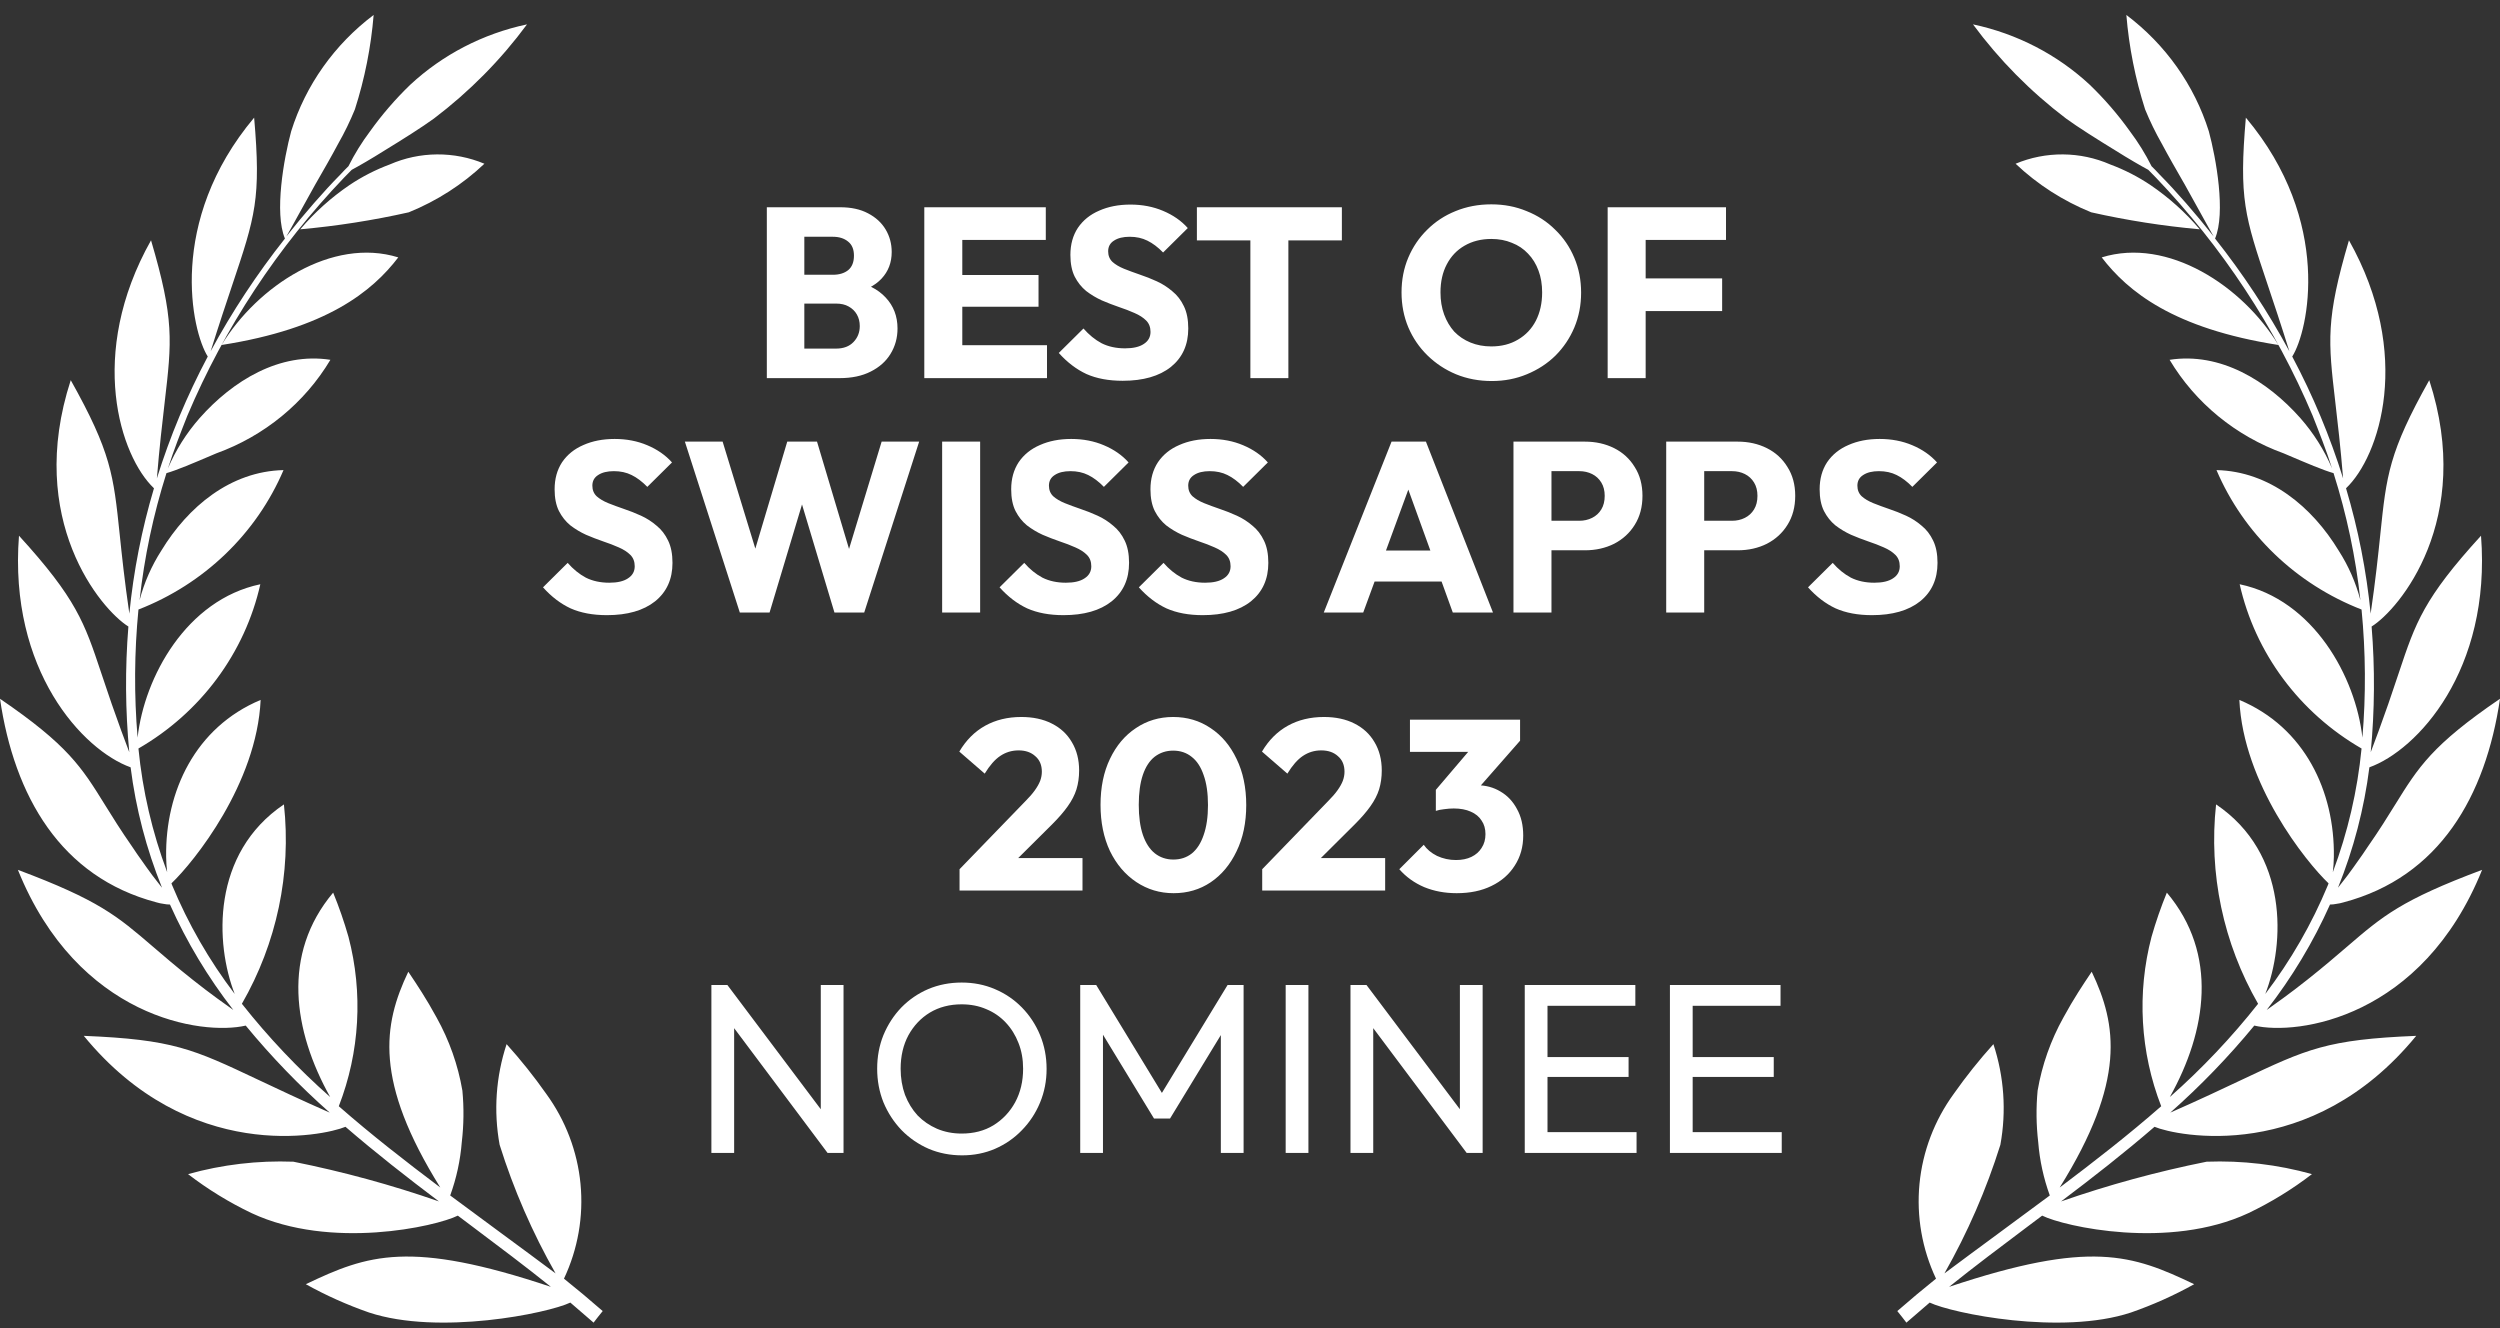 <svg width="160" height="85" viewBox="0 0 160 85" fill="none" xmlns="http://www.w3.org/2000/svg">
<rect x="0" y="0" width="160" height="85" fill="#333333" stroke="none"/>
<path fill-rule="evenodd" clip-rule="evenodd" d="M1.215 34.286C4.889 38.309 5.41 39.867 6.461 43.017C6.593 43.413 6.734 43.834 6.89 44.288L7.153 45.063C7.574 46.267 7.974 47.364 8.274 48.141C8.019 45.466 8 42.775 8.217 40.097C6.461 39.009 1.621 33.258 4.528 24.331C7.113 28.947 7.265 30.401 7.66 34.197C7.798 35.524 7.966 37.137 8.278 39.271C8.545 36.555 9.073 33.869 9.854 31.249C7.703 29.212 5.556 22.686 9.666 15.379C11.158 20.447 10.999 21.806 10.538 25.757C10.389 27.035 10.207 28.584 10.04 30.617C10.88 27.926 11.97 25.316 13.297 22.818C12.268 21.202 10.681 14.184 16.265 7.529C16.714 12.723 16.342 13.833 14.858 18.26L14.858 18.26C14.475 19.403 14.017 20.768 13.481 22.481C14.851 19.948 16.442 17.535 18.236 15.268C17.544 13.631 18.166 10.136 18.635 8.404C19.561 5.45 21.405 2.848 23.913 0.957C23.745 3.01 23.342 5.038 22.712 7.004C22.404 7.757 22.047 8.49 21.643 9.199C21.221 9.994 20.727 10.851 20.263 11.659L20.198 11.771C19.817 12.452 19.459 13.101 19.154 13.652L19.154 13.652C18.773 14.342 18.477 14.878 18.328 15.131C19.467 13.687 20.736 12.231 21.766 11.19C21.986 10.952 22.159 10.771 22.3 10.639C22.694 9.851 23.16 9.099 23.692 8.392C24.452 7.33 25.309 6.338 26.253 5.427C28.333 3.493 30.919 2.155 33.729 1.559C32.05 3.834 30.045 5.863 27.775 7.584C27.029 8.129 25.768 8.924 24.62 9.626C23.762 10.166 22.961 10.628 22.513 10.867L22.438 10.942L22.438 10.942L22.438 10.942C22.324 11.054 22.186 11.191 22.027 11.361C17.77 15.812 14.371 20.974 11.993 26.599L11.993 26.599C11.57 27.671 11.121 28.807 10.745 29.983C11.244 28.81 11.929 27.722 12.777 26.758C14.896 24.365 17.897 22.524 21.146 23.028C19.497 25.788 16.916 27.904 13.843 29.015L13.564 29.134C12.415 29.624 11.297 30.101 10.653 30.281C9.813 32.93 9.237 35.652 8.934 38.41C9.227 37.289 9.696 36.22 10.325 35.239C12.023 32.443 14.741 30.164 18.145 30.086C17.285 32.101 16.021 33.928 14.427 35.461C12.833 36.993 10.941 38.2 8.861 39.01C8.595 41.736 8.577 44.479 8.806 47.209C9.233 43.345 11.924 38.386 16.661 37.392C16.17 39.572 15.223 41.63 13.881 43.438C12.539 45.247 10.83 46.767 8.86 47.905C9.124 50.608 9.742 53.267 10.699 55.818C10.659 55.491 10.637 55.162 10.633 54.833C10.574 50.664 12.491 46.547 16.681 44.795C16.434 50.154 12.428 55.149 10.972 56.535L11.015 56.65C12.043 59.127 13.389 61.467 15.022 63.614C13.765 60.4 13.52 54.623 18.171 51.481C18.652 55.903 17.713 60.362 15.481 64.242C17.179 66.391 19.07 68.389 21.132 70.211C18.763 65.976 18.015 61.057 21.322 57.128C21.701 58.053 22.028 58.997 22.302 59.956C23.243 63.547 23.027 67.332 21.683 70.799C23.795 72.648 25.941 74.314 28.18 76.002C23.927 69.179 24.513 65.584 26.131 62.191L26.217 62.32C26.648 62.963 27.292 63.923 27.942 65.121C28.755 66.581 29.313 68.162 29.593 69.801C29.696 70.898 29.683 72.002 29.554 73.096C29.462 74.261 29.212 75.409 28.813 76.51C29.956 77.362 31.035 78.156 32.096 78.936L32.096 78.936C33.253 79.788 34.388 80.623 35.558 81.499C34.072 78.884 32.871 76.124 31.976 73.266C31.583 71.115 31.736 68.904 32.422 66.825C33.331 67.834 34.178 68.895 34.957 70.002C36.196 71.704 36.953 73.693 37.153 75.77C37.352 77.847 36.987 79.939 36.094 81.835C36.9 82.481 37.737 83.177 38.573 83.908C38.374 84.154 38.176 84.399 37.989 84.649L36.501 83.365C35.054 84.054 28.088 85.479 23.619 84.001C22.218 83.514 20.864 82.908 19.573 82.189C23.542 80.293 26.218 79.339 35.257 82.358C33.674 81.084 31.885 79.741 30.285 78.54L30.285 78.54C29.947 78.286 29.618 78.039 29.301 77.8C27.887 78.501 21.178 80.01 16.102 77.64C14.659 76.951 13.296 76.114 12.035 75.144C14.225 74.532 16.501 74.263 18.778 74.349C21.941 74.983 25.053 75.833 28.093 76.892C26.049 75.351 24.051 73.79 22.11 72.115C20.702 72.707 12.094 74.514 5.362 66.294C11.074 66.528 12.347 67.13 16.535 69.11L16.536 69.11C17.753 69.685 19.215 70.377 21.104 71.209C19.164 69.493 17.366 67.63 15.726 65.638C12.946 66.282 4.974 65.165 1.145 55.67C6.326 57.611 7.495 58.616 9.798 60.595L9.798 60.595C10.493 61.192 11.292 61.879 12.336 62.706C13.383 63.542 14.557 64.375 14.933 64.639C13.311 62.554 11.95 60.289 10.878 57.89C10.74 57.89 10.602 57.875 10.466 57.847C10.312 57.827 10.16 57.795 10.012 57.75C3.871 56.126 0.914 50.945 -6.10352e-05 44.721C4.345 47.683 5.222 49.098 6.713 51.503C7.189 52.271 7.728 53.139 8.461 54.191C8.67 54.513 8.89 54.822 9.101 55.117C9.199 55.255 9.296 55.391 9.388 55.523C9.629 55.868 9.873 56.181 10.088 56.456L10.088 56.456L10.088 56.456C10.133 56.513 10.176 56.568 10.217 56.621L10.369 56.813C9.368 54.338 8.693 51.749 8.359 49.108C5.317 48.017 0.547 42.92 1.215 34.286ZM14.182 22.079C16.467 18.309 21.26 15.159 25.49 16.473C23.821 18.653 20.9 21.029 14.182 22.079ZM27.97 9.882C26.927 9.889 25.898 10.108 24.947 10.524C24.036 10.862 23.169 11.306 22.366 11.845C21.19 12.646 20.13 13.598 19.215 14.676C21.553 14.466 23.875 14.103 26.162 13.588C27.962 12.858 29.604 11.803 31.002 10.479C30.045 10.078 29.012 9.874 27.97 9.882ZM158.785 34.286C155.111 38.309 154.59 39.867 153.539 43.017C153.406 43.413 153.266 43.834 153.11 44.288L152.847 45.063C152.426 46.267 152.026 47.364 151.726 48.141C151.981 45.466 152 42.775 151.783 40.097C153.538 39.009 158.378 33.258 155.472 24.331C152.887 28.947 152.735 30.401 152.34 34.197L152.34 34.198L152.34 34.2L152.34 34.2C152.202 35.527 152.034 37.139 151.722 39.271C151.454 36.555 150.927 33.869 150.146 31.249C152.297 29.212 154.444 22.686 150.333 15.379C148.842 20.447 149.001 21.806 149.462 25.757L149.462 25.757C149.611 27.035 149.792 28.584 149.959 30.617C149.12 27.926 148.03 25.316 146.703 22.818C147.732 21.202 149.319 14.184 143.735 7.529C143.286 12.723 143.658 13.833 145.142 18.26L145.142 18.26L145.143 18.263C145.526 19.405 145.983 20.769 146.519 22.481C145.149 19.948 143.558 17.535 141.764 15.268C142.456 13.631 141.834 10.136 141.365 8.404C140.439 5.45 138.595 2.848 136.087 0.957C136.255 3.01 136.658 5.038 137.288 7.004C137.596 7.757 137.953 8.49 138.357 9.199C138.779 9.993 139.271 10.849 139.735 11.656L139.736 11.656L139.737 11.658L139.737 11.658L139.802 11.771C140.183 12.453 140.541 13.101 140.846 13.652L140.846 13.653C141.227 14.343 141.523 14.879 141.672 15.131C140.533 13.687 139.264 12.231 138.233 11.19C138.013 10.952 137.841 10.771 137.7 10.639C137.306 9.851 136.84 9.099 136.308 8.392C135.548 7.33 134.691 6.338 133.747 5.427C131.667 3.493 129.08 2.155 126.271 1.559C127.95 3.834 129.955 5.863 132.225 7.584C132.971 8.129 134.232 8.924 135.38 9.626C136.238 10.166 137.039 10.628 137.487 10.867L137.562 10.941L137.562 10.942C137.676 11.054 137.814 11.191 137.973 11.361C142.23 15.812 145.629 20.974 148.007 26.599C148.43 27.671 148.878 28.807 149.254 29.983C148.756 28.81 148.071 27.722 147.223 26.758C145.103 24.365 142.103 22.524 138.854 23.028C140.502 25.788 143.084 27.904 146.157 29.015L146.436 29.134L146.436 29.134C147.585 29.624 148.703 30.101 149.347 30.281C150.187 32.93 150.763 35.652 151.066 38.41C150.773 37.289 150.304 36.22 149.675 35.239C147.977 32.443 145.259 30.164 141.855 30.086C142.715 32.101 143.978 33.928 145.573 35.461C147.167 36.993 149.059 38.2 151.139 39.01C151.405 41.736 151.423 44.479 151.194 47.209C150.767 43.345 148.076 38.386 143.339 37.392C143.83 39.572 144.776 41.63 146.119 43.438C147.461 45.247 149.17 46.767 151.14 47.905C150.876 50.608 150.257 53.267 149.301 55.818C149.34 55.491 149.362 55.162 149.367 54.833C149.426 50.664 147.509 46.547 143.319 44.795C143.565 50.154 147.572 55.149 149.028 56.535L148.985 56.65C147.957 59.127 146.611 61.467 144.978 63.614C146.235 60.4 146.48 54.623 141.829 51.481C141.347 55.903 142.287 60.362 144.518 64.242C142.821 66.391 140.93 68.389 138.868 70.211C141.237 65.976 141.985 61.057 138.678 57.128C138.299 58.053 137.972 58.997 137.698 59.956C136.756 63.547 136.972 67.332 138.317 70.799C136.205 72.648 134.059 74.314 131.82 76.002C136.073 69.179 135.487 65.584 133.869 62.191L133.783 62.32C133.352 62.963 132.707 63.923 132.058 65.121C131.245 66.581 130.687 68.162 130.407 69.801C130.304 70.898 130.317 72.002 130.446 73.096C130.538 74.261 130.788 75.409 131.187 76.51C130.047 77.36 128.97 78.152 127.912 78.93L127.909 78.933L127.908 78.934L127.904 78.937L127.903 78.937C126.746 79.789 125.612 80.624 124.442 81.499C125.928 78.884 127.129 76.124 128.024 73.266C128.417 71.115 128.263 68.904 127.578 66.825C126.668 67.834 125.822 68.895 125.043 70.002C123.804 71.704 123.047 73.693 122.847 75.77C122.647 77.847 123.012 79.939 123.905 81.835C123.1 82.481 122.263 83.177 121.427 83.908C121.625 84.154 121.823 84.399 122.01 84.649L123.499 83.365C124.946 84.054 131.912 85.479 136.381 84.001C137.782 83.514 139.136 82.908 140.427 82.189C136.458 80.293 133.782 79.339 124.743 82.358C126.326 81.084 128.114 79.742 129.714 78.54L129.714 78.54C130.052 78.286 130.382 78.039 130.699 77.8C132.112 78.501 138.822 80.01 143.898 77.64C145.34 76.951 146.704 76.114 147.965 75.144C145.775 74.532 143.498 74.263 141.222 74.349C138.059 74.983 134.947 75.833 131.907 76.892C133.951 75.351 135.949 73.79 137.889 72.115C139.298 72.707 147.905 74.514 154.638 66.294C148.926 66.528 147.653 67.13 143.464 69.11C142.248 69.685 140.785 70.377 138.896 71.209C140.836 69.493 142.634 67.63 144.274 65.638C147.054 66.282 155.025 65.165 158.855 55.67C153.674 57.612 152.505 58.616 150.202 60.595C149.506 61.192 148.708 61.879 147.663 62.706C146.617 63.542 145.443 64.375 145.067 64.639C146.689 62.554 148.05 60.289 149.121 57.89C149.26 57.89 149.398 57.875 149.534 57.847C149.688 57.827 149.84 57.795 149.988 57.75C156.129 56.126 159.085 50.945 160 44.721C155.655 47.683 154.777 49.098 153.286 51.503C152.811 52.271 152.272 53.139 151.538 54.191C151.33 54.512 151.111 54.82 150.9 55.116L150.899 55.117L150.899 55.117L150.899 55.117C150.801 55.255 150.704 55.391 150.612 55.523C150.371 55.868 150.127 56.181 149.911 56.456L149.845 56.541L149.782 56.621L149.631 56.813C150.632 54.338 151.307 51.749 151.641 49.108C154.683 48.017 159.453 42.92 158.785 34.286ZM145.818 22.079C143.533 18.309 138.74 15.159 134.51 16.473C136.179 18.653 139.1 21.029 145.818 22.079ZM132.03 9.882C133.072 9.889 134.102 10.108 135.053 10.524C135.964 10.862 136.83 11.306 137.633 11.845C138.81 12.646 139.87 13.598 140.785 14.676C138.446 14.466 136.125 14.103 133.838 13.588C132.038 12.858 130.396 11.803 128.998 10.479C129.955 10.078 130.988 9.874 132.03 9.882Z" fill="white"/>
<path d="M50.935 24.2V22.31H53.507C53.982 22.31 54.353 22.171 54.622 21.892C54.891 21.613 55.025 21.272 55.025 20.869C55.025 20.59 54.963 20.343 54.839 20.126C54.715 19.909 54.539 19.739 54.312 19.615C54.095 19.491 53.827 19.429 53.507 19.429H50.935V17.585H53.305C53.708 17.585 54.033 17.487 54.281 17.291C54.529 17.085 54.653 16.775 54.653 16.362C54.653 15.959 54.529 15.66 54.281 15.463C54.033 15.257 53.708 15.153 53.305 15.153H50.935V13.264H53.77C54.472 13.264 55.066 13.393 55.551 13.651C56.047 13.909 56.424 14.255 56.682 14.689C56.94 15.123 57.069 15.603 57.069 16.129C57.069 16.801 56.852 17.369 56.419 17.833C55.985 18.298 55.345 18.618 54.498 18.794L54.56 17.973C55.479 18.148 56.187 18.505 56.682 19.041C57.188 19.578 57.441 20.239 57.441 21.024C57.441 21.623 57.291 22.165 56.992 22.651C56.703 23.126 56.279 23.503 55.722 23.782C55.174 24.06 54.514 24.2 53.739 24.2H50.935ZM49.077 24.2V13.264H51.477V24.2H49.077ZM59.155 24.2V13.264H61.587V24.2H59.155ZM61.014 24.2V22.093H67.008V24.2H61.014ZM61.014 19.63V17.601H66.466V19.63H61.014ZM61.014 15.355V13.264H66.931V15.355H61.014ZM71.851 24.37C70.953 24.37 70.178 24.226 69.528 23.936C68.888 23.637 68.299 23.188 67.762 22.589L69.342 21.024C69.693 21.427 70.08 21.742 70.504 21.969C70.937 22.186 71.438 22.294 72.006 22.294C72.522 22.294 72.92 22.201 73.199 22.016C73.488 21.83 73.633 21.572 73.633 21.241C73.633 20.942 73.54 20.699 73.354 20.513C73.168 20.327 72.92 20.167 72.61 20.033C72.311 19.899 71.975 19.77 71.603 19.646C71.242 19.522 70.88 19.382 70.519 19.227C70.158 19.062 69.822 18.861 69.512 18.623C69.213 18.375 68.97 18.071 68.784 17.709C68.598 17.338 68.505 16.873 68.505 16.315C68.505 15.644 68.665 15.066 68.986 14.58C69.316 14.095 69.77 13.729 70.349 13.481C70.927 13.223 71.593 13.093 72.347 13.093C73.111 13.093 73.808 13.228 74.438 13.496C75.078 13.765 75.605 14.131 76.018 14.596L74.438 16.16C74.108 15.82 73.772 15.567 73.431 15.401C73.101 15.236 72.724 15.153 72.3 15.153C71.877 15.153 71.541 15.236 71.294 15.401C71.046 15.556 70.922 15.784 70.922 16.083C70.922 16.362 71.015 16.589 71.201 16.765C71.386 16.93 71.629 17.074 71.929 17.198C72.239 17.322 72.574 17.446 72.936 17.57C73.307 17.694 73.674 17.838 74.035 18.004C74.397 18.169 74.727 18.381 75.027 18.639C75.337 18.887 75.584 19.207 75.77 19.599C75.956 19.981 76.049 20.456 76.049 21.024C76.049 22.067 75.677 22.888 74.934 23.487C74.19 24.076 73.163 24.37 71.851 24.37ZM80.024 24.2V13.419H82.456V24.2H80.024ZM76.601 15.386V13.264H85.88V15.386H76.601ZM95.475 24.386C94.649 24.386 93.885 24.241 93.183 23.952C92.491 23.663 91.882 23.26 91.355 22.744C90.828 22.227 90.42 21.628 90.131 20.947C89.842 20.255 89.698 19.511 89.698 18.716C89.698 17.911 89.842 17.167 90.131 16.486C90.42 15.804 90.823 15.21 91.339 14.704C91.856 14.188 92.46 13.79 93.152 13.512C93.854 13.223 94.618 13.078 95.444 13.078C96.26 13.078 97.014 13.223 97.706 13.512C98.408 13.79 99.017 14.188 99.534 14.704C100.06 15.21 100.468 15.809 100.757 16.501C101.047 17.183 101.191 17.926 101.191 18.732C101.191 19.527 101.047 20.27 100.757 20.962C100.468 21.644 100.065 22.243 99.549 22.759C99.033 23.265 98.424 23.663 97.721 23.952C97.029 24.241 96.281 24.386 95.475 24.386ZM95.444 22.171C96.095 22.171 96.663 22.026 97.148 21.737C97.644 21.448 98.026 21.045 98.294 20.529C98.563 20.002 98.697 19.398 98.697 18.716C98.697 18.2 98.62 17.735 98.465 17.322C98.31 16.899 98.088 16.537 97.799 16.238C97.51 15.928 97.164 15.696 96.761 15.541C96.368 15.376 95.93 15.293 95.444 15.293C94.794 15.293 94.221 15.438 93.725 15.727C93.24 16.006 92.863 16.403 92.594 16.919C92.326 17.425 92.191 18.024 92.191 18.716C92.191 19.233 92.269 19.702 92.424 20.126C92.579 20.549 92.796 20.916 93.074 21.226C93.364 21.525 93.709 21.758 94.112 21.923C94.515 22.088 94.959 22.171 95.444 22.171ZM102.89 24.2V13.264H105.322V24.2H102.89ZM104.749 19.909V17.818H110.217V19.909H104.749ZM104.749 15.355V13.264H110.464V15.355H104.749ZM38.841 39.37C37.942 39.37 37.168 39.225 36.517 38.936C35.877 38.637 35.288 38.188 34.752 37.589L36.331 36.024C36.683 36.427 37.07 36.742 37.493 36.969C37.927 37.186 38.428 37.294 38.996 37.294C39.512 37.294 39.91 37.202 40.188 37.016C40.478 36.83 40.622 36.572 40.622 36.241C40.622 35.942 40.529 35.699 40.343 35.513C40.157 35.327 39.91 35.167 39.6 35.033C39.3 34.899 38.965 34.77 38.593 34.646C38.232 34.522 37.87 34.382 37.509 34.227C37.147 34.062 36.812 33.861 36.502 33.623C36.202 33.376 35.96 33.071 35.774 32.709C35.588 32.338 35.495 31.873 35.495 31.315C35.495 30.644 35.655 30.066 35.975 29.58C36.306 29.095 36.76 28.729 37.338 28.481C37.917 28.223 38.583 28.093 39.337 28.093C40.101 28.093 40.798 28.228 41.428 28.496C42.068 28.765 42.595 29.131 43.008 29.596L41.428 31.16C41.097 30.82 40.762 30.567 40.421 30.401C40.09 30.236 39.714 30.154 39.29 30.154C38.867 30.154 38.531 30.236 38.283 30.401C38.035 30.556 37.911 30.784 37.911 31.083C37.911 31.362 38.004 31.589 38.19 31.765C38.376 31.93 38.619 32.074 38.918 32.198C39.228 32.322 39.564 32.446 39.925 32.57C40.297 32.694 40.663 32.839 41.025 33.004C41.386 33.169 41.717 33.381 42.016 33.639C42.326 33.887 42.574 34.207 42.76 34.599C42.946 34.981 43.039 35.456 43.039 36.024C43.039 37.067 42.667 37.888 41.923 38.487C41.18 39.076 40.152 39.37 38.841 39.37ZM47.348 39.2L43.832 28.264H46.248L48.819 36.675H47.875L50.384 28.264H52.289L54.799 36.675H53.869L56.425 28.264H58.826L55.31 39.2H53.404L50.88 30.789H51.778L49.253 39.2H47.348ZM60.297 39.2V28.264H62.729V39.2H60.297ZM68.062 39.37C67.163 39.37 66.389 39.225 65.738 38.936C65.098 38.637 64.51 38.188 63.972 37.589L65.552 36.024C65.904 36.427 66.291 36.742 66.714 36.969C67.148 37.186 67.649 37.294 68.217 37.294C68.733 37.294 69.131 37.202 69.409 37.016C69.699 36.83 69.843 36.572 69.843 36.241C69.843 35.942 69.75 35.699 69.564 35.513C69.379 35.327 69.131 35.167 68.821 35.033C68.521 34.899 68.186 34.77 67.814 34.646C67.453 34.522 67.091 34.382 66.73 34.227C66.368 34.062 66.033 33.861 65.723 33.623C65.423 33.376 65.181 33.071 64.995 32.709C64.809 32.338 64.716 31.873 64.716 31.315C64.716 30.644 64.876 30.066 65.196 29.58C65.527 29.095 65.981 28.729 66.559 28.481C67.138 28.223 67.804 28.093 68.558 28.093C69.322 28.093 70.019 28.228 70.649 28.496C71.289 28.765 71.816 29.131 72.229 29.596L70.649 31.16C70.318 30.82 69.983 30.567 69.642 30.401C69.311 30.236 68.934 30.154 68.511 30.154C68.088 30.154 67.752 30.236 67.504 30.401C67.256 30.556 67.132 30.784 67.132 31.083C67.132 31.362 67.225 31.589 67.411 31.765C67.597 31.93 67.84 32.074 68.139 32.198C68.449 32.322 68.785 32.446 69.146 32.57C69.518 32.694 69.885 32.839 70.246 33.004C70.607 33.169 70.938 33.381 71.237 33.639C71.547 33.887 71.795 34.207 71.981 34.599C72.167 34.981 72.26 35.456 72.26 36.024C72.26 37.067 71.888 37.888 71.144 38.487C70.401 39.076 69.373 39.37 68.062 39.37ZM76.975 39.37C76.077 39.37 75.302 39.225 74.652 38.936C74.012 38.637 73.423 38.188 72.886 37.589L74.466 36.024C74.817 36.427 75.204 36.742 75.628 36.969C76.061 37.186 76.562 37.294 77.13 37.294C77.647 37.294 78.044 37.202 78.323 37.016C78.612 36.83 78.757 36.572 78.757 36.241C78.757 35.942 78.664 35.699 78.478 35.513C78.292 35.327 78.044 35.167 77.734 35.033C77.435 34.899 77.099 34.77 76.728 34.646C76.366 34.522 76.005 34.382 75.643 34.227C75.282 34.062 74.946 33.861 74.636 33.623C74.337 33.376 74.094 33.071 73.908 32.709C73.722 32.338 73.629 31.873 73.629 31.315C73.629 30.644 73.79 30.066 74.11 29.58C74.44 29.095 74.894 28.729 75.473 28.481C76.051 28.223 76.717 28.093 77.471 28.093C78.235 28.093 78.932 28.228 79.562 28.496C80.202 28.765 80.729 29.131 81.142 29.596L79.562 31.16C79.232 30.82 78.896 30.567 78.555 30.401C78.225 30.236 77.848 30.154 77.424 30.154C77.001 30.154 76.665 30.236 76.418 30.401C76.17 30.556 76.046 30.784 76.046 31.083C76.046 31.362 76.139 31.589 76.325 31.765C76.511 31.93 76.753 32.074 77.053 32.198C77.363 32.322 77.698 32.446 78.06 32.57C78.431 32.694 78.798 32.839 79.159 33.004C79.521 33.169 79.851 33.381 80.151 33.639C80.461 33.887 80.708 34.207 80.894 34.599C81.08 34.981 81.173 35.456 81.173 36.024C81.173 37.067 80.801 37.888 80.058 38.487C79.314 39.076 78.287 39.37 76.975 39.37ZM84.722 39.2L89.059 28.264H91.259L95.55 39.2H92.978L89.694 30.123H90.577L87.247 39.2H84.722ZM87.185 37.217V35.234H93.149V37.217H87.185ZM98.721 35.219V33.329H101.075C101.374 33.329 101.648 33.267 101.896 33.143C102.144 33.019 102.34 32.839 102.485 32.601C102.629 32.364 102.701 32.074 102.701 31.733C102.701 31.403 102.629 31.119 102.485 30.882C102.34 30.644 102.144 30.463 101.896 30.339C101.648 30.215 101.374 30.154 101.075 30.154H98.721V28.264H101.431C102.123 28.264 102.748 28.403 103.306 28.682C103.863 28.961 104.302 29.364 104.622 29.89C104.953 30.407 105.118 31.021 105.118 31.733C105.118 32.446 104.953 33.066 104.622 33.592C104.302 34.109 103.863 34.511 103.306 34.8C102.748 35.079 102.123 35.219 101.431 35.219H98.721ZM96.862 39.2V28.264H99.294V39.2H96.862ZM108.496 35.219V33.329H110.851C111.15 33.329 111.424 33.267 111.672 33.143C111.919 33.019 112.116 32.839 112.26 32.601C112.405 32.364 112.477 32.074 112.477 31.733C112.477 31.403 112.405 31.119 112.26 30.882C112.116 30.644 111.919 30.463 111.672 30.339C111.424 30.215 111.15 30.154 110.851 30.154H108.496V28.264H111.207C111.899 28.264 112.524 28.403 113.081 28.682C113.639 28.961 114.078 29.364 114.398 29.89C114.728 30.407 114.894 31.021 114.894 31.733C114.894 32.446 114.728 33.066 114.398 33.592C114.078 34.109 113.639 34.511 113.081 34.8C112.524 35.079 111.899 35.219 111.207 35.219H108.496ZM106.637 39.2V28.264H109.069V39.2H106.637ZM119.803 39.37C118.904 39.37 118.13 39.225 117.479 38.936C116.839 38.637 116.25 38.188 115.713 37.589L117.293 36.024C117.644 36.427 118.032 36.742 118.455 36.969C118.889 37.186 119.39 37.294 119.958 37.294C120.474 37.294 120.872 37.202 121.15 37.016C121.44 36.83 121.584 36.572 121.584 36.241C121.584 35.942 121.491 35.699 121.305 35.513C121.119 35.327 120.872 35.167 120.562 35.033C120.262 34.899 119.927 34.77 119.555 34.646C119.193 34.522 118.832 34.382 118.471 34.227C118.109 34.062 117.774 33.861 117.464 33.623C117.164 33.376 116.922 33.071 116.736 32.709C116.55 32.338 116.457 31.873 116.457 31.315C116.457 30.644 116.617 30.066 116.937 29.58C117.268 29.095 117.722 28.729 118.3 28.481C118.879 28.223 119.545 28.093 120.298 28.093C121.063 28.093 121.76 28.228 122.39 28.496C123.03 28.765 123.556 29.131 123.97 29.596L122.39 31.16C122.059 30.82 121.724 30.567 121.383 30.401C121.052 30.236 120.675 30.154 120.252 30.154C119.829 30.154 119.493 30.236 119.245 30.401C118.997 30.556 118.873 30.784 118.873 31.083C118.873 31.362 118.966 31.589 119.152 31.765C119.338 31.93 119.581 32.074 119.88 32.198C120.19 32.322 120.526 32.446 120.887 32.57C121.259 32.694 121.625 32.839 121.987 33.004C122.348 33.169 122.679 33.381 122.978 33.639C123.288 33.887 123.536 34.207 123.722 34.599C123.908 34.981 124.001 35.456 124.001 36.024C124.001 37.067 123.629 37.888 122.885 38.487C122.142 39.076 121.114 39.37 119.803 39.37Z" fill="white"/>
<path d="M61.411 55.63L65.609 51.293C65.867 51.035 66.074 50.798 66.229 50.581C66.384 50.364 66.497 50.163 66.57 49.977C66.642 49.781 66.678 49.584 66.678 49.388C66.678 48.965 66.539 48.634 66.26 48.397C65.991 48.149 65.635 48.025 65.191 48.025C64.757 48.025 64.365 48.144 64.014 48.381C63.673 48.608 63.343 48.985 63.022 49.512L61.396 48.102C61.83 47.369 62.382 46.817 63.053 46.445C63.725 46.073 64.494 45.887 65.361 45.887C66.115 45.887 66.766 46.027 67.313 46.306C67.871 46.584 68.299 46.982 68.599 47.498C68.909 48.015 69.064 48.619 69.064 49.311C69.064 49.744 69.007 50.147 68.893 50.519C68.779 50.88 68.594 51.242 68.335 51.603C68.088 51.954 67.752 52.342 67.329 52.765L64.416 55.661L61.411 55.63ZM61.411 56.994V55.63L63.472 54.918H69.28V56.994H61.411ZM75.112 57.164C74.234 57.164 73.439 56.926 72.726 56.452C72.014 55.977 71.451 55.316 71.038 54.469C70.635 53.612 70.434 52.626 70.434 51.51C70.434 50.385 70.635 49.404 71.038 48.567C71.441 47.72 71.993 47.065 72.695 46.6C73.397 46.125 74.192 45.887 75.081 45.887C75.979 45.887 76.779 46.125 77.482 46.6C78.184 47.065 78.736 47.72 79.139 48.567C79.552 49.414 79.759 50.4 79.759 51.526C79.759 52.651 79.552 53.638 79.139 54.484C78.736 55.331 78.184 55.992 77.482 56.467C76.79 56.932 76 57.164 75.112 57.164ZM75.096 55.011C75.55 55.011 75.943 54.882 76.273 54.624C76.604 54.355 76.857 53.963 77.032 53.446C77.218 52.92 77.311 52.279 77.311 51.526C77.311 50.761 77.218 50.121 77.032 49.605C76.857 49.089 76.604 48.701 76.273 48.443C75.943 48.175 75.545 48.04 75.081 48.04C74.637 48.04 74.244 48.169 73.903 48.428C73.573 48.686 73.32 49.073 73.144 49.589C72.969 50.106 72.881 50.746 72.881 51.51C72.881 52.274 72.969 52.915 73.144 53.431C73.32 53.947 73.573 54.34 73.903 54.608C74.244 54.877 74.642 55.011 75.096 55.011ZM80.781 55.63L84.979 51.293C85.237 51.035 85.444 50.798 85.599 50.581C85.754 50.364 85.867 50.163 85.939 49.977C86.012 49.781 86.048 49.584 86.048 49.388C86.048 48.965 85.908 48.634 85.63 48.397C85.361 48.149 85.005 48.025 84.561 48.025C84.127 48.025 83.735 48.144 83.383 48.381C83.043 48.608 82.712 48.985 82.392 49.512L80.766 48.102C81.199 47.369 81.752 46.817 82.423 46.445C83.094 46.073 83.864 45.887 84.731 45.887C85.485 45.887 86.136 46.027 86.683 46.306C87.24 46.584 87.669 46.982 87.969 47.498C88.278 48.015 88.433 48.619 88.433 49.311C88.433 49.744 88.376 50.147 88.263 50.519C88.149 50.88 87.963 51.242 87.705 51.603C87.457 51.954 87.122 52.342 86.698 52.765L83.786 55.661L80.781 55.63ZM80.781 56.994V55.63L82.841 54.918H88.65V56.994H80.781ZM93.227 57.164C92.473 57.164 91.781 57.035 91.151 56.777C90.521 56.508 89.989 56.126 89.555 55.63L91.12 54.066C91.316 54.355 91.6 54.593 91.972 54.779C92.354 54.954 92.757 55.042 93.18 55.042C93.562 55.042 93.893 54.975 94.172 54.84C94.45 54.706 94.667 54.515 94.822 54.267C94.987 54.02 95.07 53.725 95.07 53.385C95.07 53.044 94.987 52.755 94.822 52.517C94.667 52.269 94.435 52.078 94.125 51.944C93.826 51.81 93.464 51.742 93.041 51.742C92.845 51.742 92.638 51.758 92.421 51.789C92.215 51.81 92.039 51.846 91.894 51.897L92.963 50.55C93.252 50.467 93.526 50.4 93.784 50.348C94.053 50.286 94.301 50.255 94.528 50.255C95.085 50.255 95.586 50.39 96.03 50.658C96.474 50.916 96.826 51.288 97.084 51.773C97.352 52.248 97.486 52.816 97.486 53.477C97.486 54.2 97.306 54.84 96.944 55.398C96.593 55.956 96.097 56.389 95.457 56.699C94.827 57.009 94.084 57.164 93.227 57.164ZM91.894 51.897V50.55L94.559 47.421L97.285 47.405L94.512 50.565L91.894 51.897ZM90.237 48.118V46.058H97.285V47.405L95.38 48.118H90.237Z" fill="white"/>
<path d="M45.529 73.788V63.038H46.551L46.985 64.726V73.788H45.529ZM52.964 73.788L46.365 64.974L46.551 63.038L53.165 71.836L52.964 73.788ZM52.964 73.788L52.53 72.192V63.038H53.986V73.788H52.964ZM61.576 73.942C60.812 73.942 60.099 73.803 59.438 73.524C58.777 73.235 58.199 72.838 57.703 72.332C57.208 71.815 56.82 71.221 56.541 70.55C56.273 69.879 56.139 69.161 56.139 68.397C56.139 67.623 56.273 66.905 56.541 66.244C56.82 65.573 57.202 64.984 57.688 64.478C58.183 63.972 58.757 63.58 59.407 63.301C60.068 63.022 60.781 62.883 61.545 62.883C62.309 62.883 63.016 63.022 63.667 63.301C64.328 63.58 64.906 63.972 65.402 64.478C65.897 64.984 66.285 65.573 66.563 66.244C66.842 66.915 66.982 67.638 66.982 68.413C66.982 69.177 66.842 69.894 66.563 70.566C66.285 71.237 65.897 71.826 65.402 72.332C64.916 72.838 64.343 73.235 63.682 73.524C63.032 73.803 62.33 73.942 61.576 73.942ZM61.545 72.548C62.319 72.548 62.996 72.373 63.574 72.022C64.162 71.66 64.627 71.17 64.968 70.55C65.309 69.92 65.479 69.203 65.479 68.397C65.479 67.798 65.381 67.251 65.185 66.755C64.989 66.249 64.715 65.81 64.364 65.439C64.013 65.067 63.6 64.783 63.125 64.587C62.65 64.38 62.123 64.277 61.545 64.277C60.781 64.277 60.104 64.452 59.516 64.803C58.937 65.154 58.478 65.64 58.137 66.26C57.806 66.879 57.641 67.592 57.641 68.397C57.641 68.996 57.734 69.554 57.92 70.07C58.116 70.576 58.385 71.015 58.725 71.387C59.077 71.748 59.49 72.032 59.965 72.239C60.45 72.445 60.977 72.548 61.545 72.548ZM69.134 73.788V63.038H70.156L74.71 70.519H74.013L78.567 63.038H79.59V73.788H78.134V65.593L78.474 65.686L74.881 71.588H73.858L70.265 65.686L70.59 65.593V73.788H69.134ZM82.283 73.788V63.038H83.739V73.788H82.283ZM86.431 73.788V63.038H87.454L87.887 64.726V73.788H86.431ZM93.867 73.788L87.268 64.974L87.454 63.038L94.068 71.836L93.867 73.788ZM93.867 73.788L93.433 72.192V63.038H94.889V73.788H93.867ZM97.584 73.788V63.038H99.04V73.788H97.584ZM98.575 73.788V72.456H104.74V73.788H98.575ZM98.575 68.924V67.654H104.229V68.924H98.575ZM98.575 64.37V63.038H104.662V64.37H98.575ZM106.875 73.788V63.038H108.331V73.788H106.875ZM107.866 73.788V72.456H114.031V73.788H107.866ZM107.866 68.924V67.654H113.52V68.924H107.866ZM107.866 64.37V63.038H113.954V64.37H107.866Z" fill="white"/>
</svg>
